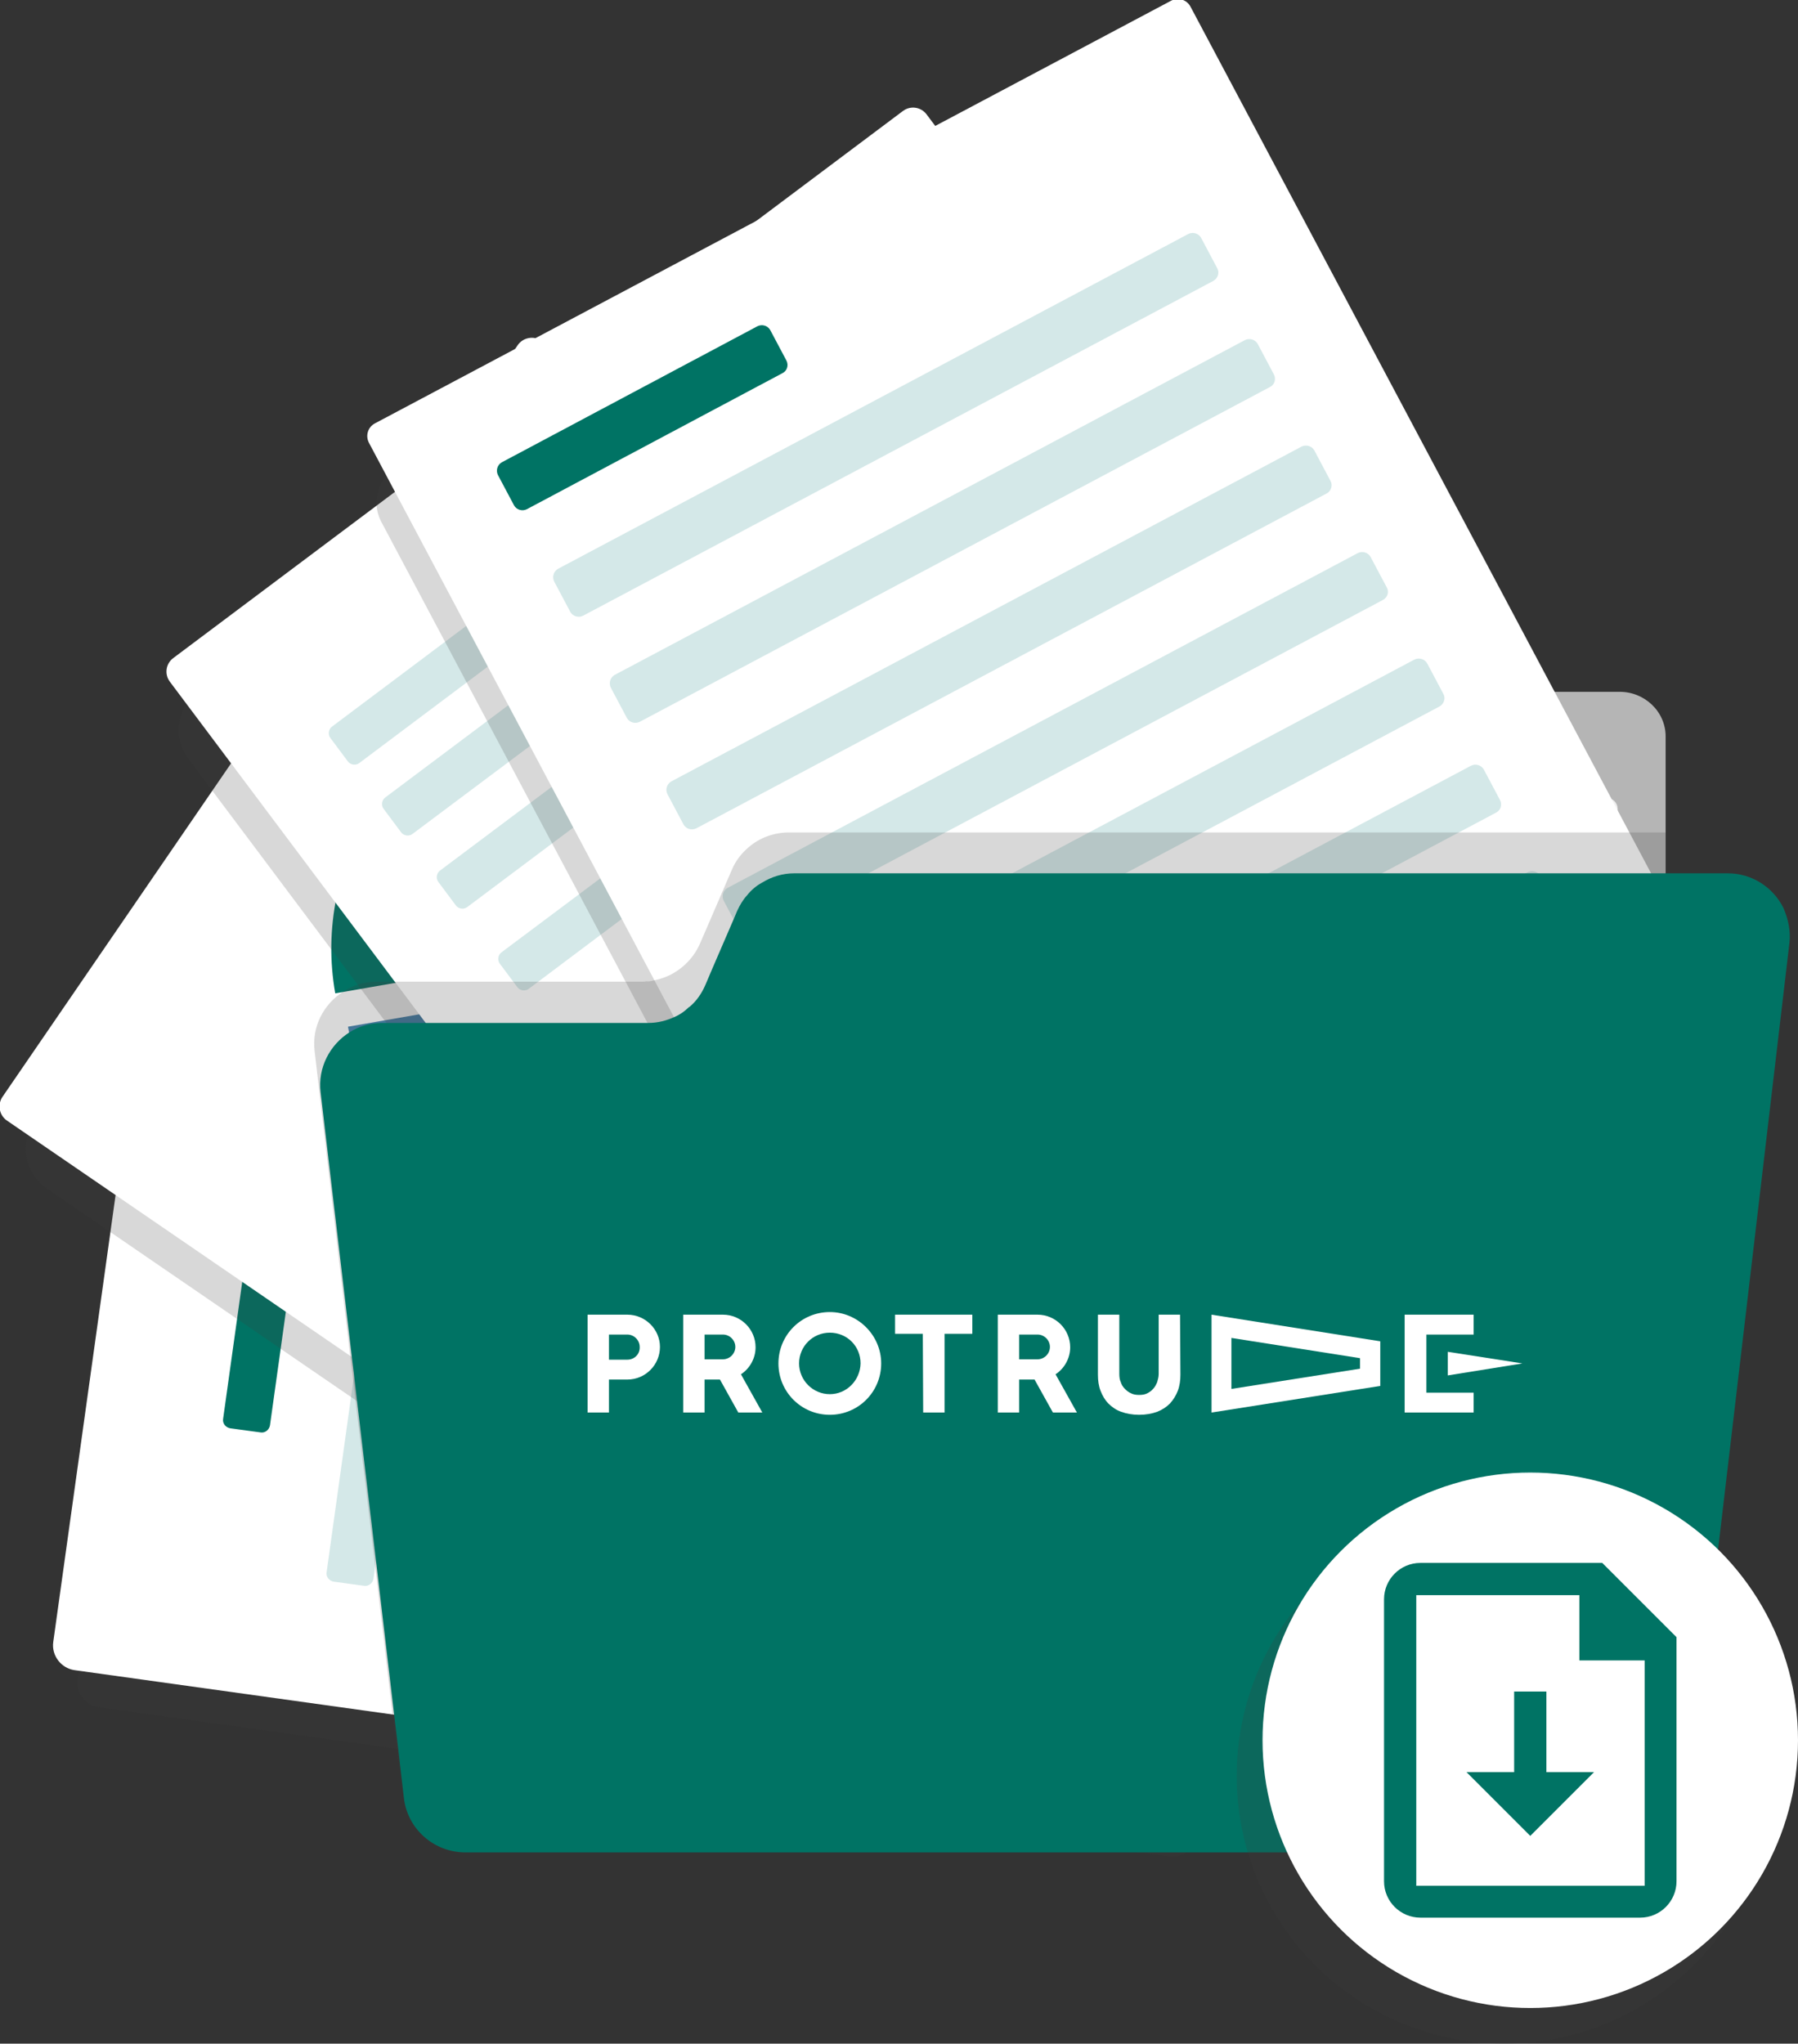 <?xml version="1.0" encoding="utf-8"?>
<!-- Generator: Adobe Illustrator 27.7.0, SVG Export Plug-In . SVG Version: 6.00 Build 0)  -->
<svg version="1.1" id="レイヤー_1" xmlns="http://www.w3.org/2000/svg" xmlns:xlink="http://www.w3.org/1999/xlink" x="0px"
	 y="0px" viewBox="0 0 479.5 545" style="enable-background:new 0 0 479.5 545;" xml:space="preserve">
<rect x="0" y="0" width="479.5" height="545" fill="#333333" stroke="none"/>
<style type="text/css">
	.st0{fill:#B5B5B5;}
	.st1{fill:#EFEFEF;}
	.st2{fill:#FFFFFF;}
	.st3{opacity:0.2;fill:#3D3D3D;enable-background:new    ;}
	.st4{fill:#CECECE;}
	.st5{fill:#EDEDED;}
	.st6{fill:#4684AF;}
	.st7{fill:#007364;}
	.st8{fill:#D4E8E8;}
	.st9{fill:#9BCDCE;}
	.st10{fill:#326497;}
</style>
<path class="st0" d="M444.2,196.4V452c0,6.7-5.6,12.1-12.6,12.1H122.8c-4.6,0-8.6-2.4-10.8-5.9c-1.1-1.8-1.8-3.9-1.8-6.2V160
	c0-1.3,0.2-2.6,0.6-3.8c0.9-2.5,2.5-4.6,4.7-6c2-1.4,4.6-2.3,7.4-2.3h69.4c4.1,0,8,2,10.3,5.3c0.1,0.2,0.3,0.3,0.4,0.5l2.8,4.3
	l3.5,5.5l4.1,6.5l2.4,3.8l3.2,4.9c1.5,2.4,3.9,4.2,6.7,5.1c0.5,0.2,0.9,0.3,1.4,0.4c0.9,0.2,1.7,0.3,2.7,0.3h202
	C438.5,184.4,444.2,189.7,444.2,196.4z"/>
<path class="st1" d="M428.5,480.6H131.2c-1.6,0-2.9-1.3-2.9-2.9v-262c0-1.6,1.3-2.9,2.9-2.9h297.3c1.6,0,2.9,1.3,2.9,2.9v262
	C431.4,479.3,430.1,480.6,428.5,480.6z"/>
<path class="st2" d="M427.7,486.4H130.4c-1.6,0-2.9-1.3-2.9-2.9v-262c0-1.6,1.3-2.9,2.9-2.9h297.3c1.6,0,2.9,1.3,2.9,2.9v262
	C430.5,485.2,429.3,486.4,427.7,486.4z"/>
<path class="st3" d="M345.2,255.4L102,221.5l-18.6,14.1l-10.2,7.7l-26.8,20.2l0,0l0,0L20.7,447.8c-0.5,3.6,2.1,7,5.7,7.5l285.4,39.8
	c3.6,0.5,7-2.1,7.5-5.7L350.9,263C351.4,259.3,348.8,256,345.2,255.4z"/>
<g>
	<g>
		<path class="st2" d="M95.6,211.6l243.2,33.9c3.6,0.5,6.2,3.9,5.7,7.5l-31.6,226.5c-0.5,3.6-3.9,6.2-7.5,5.7L19.9,445.4
			c-3.6-0.5-6.2-3.9-5.7-7.5l25.7-184.3l17.9-13.5l19.1-14.4L95.6,211.6z"/>
		<path class="st4" d="M85.8,257.5c1-0.7,6.9-1.3,16.1-45.1l-6.3-0.9L85.8,257.5z"/>
		<path class="st5" d="M79.1,259.1c5.3,0.7,10.2-3,10.9-8.3l5.5-39.2l-55.6,42L79.1,259.1z"/>
	</g>
	<path class="st6" d="M300.3,388.5c-0.4-0.7-0.9-1.4-1.4-2c-2.3-3-5.5-5.5-9.1-7.2c-2.5-1.1-5.2-1.8-7.9-1.9c-1.3,0-2.3,1.3-1.4,2.5
		c1,1.4,1.9,2.9,2.6,4.5c0.1,0.2,0.2,0.4,0.3,0.5c0.3,0.9,0.5,1.7,0.8,2.6c0.7,1.7-0.1,2.6-2.3,2.6c-1.2-1.6-3.6,0.2-2.5,1.9
		c1.4,1.9,3.2,4.6,2.8,7.1c0,0.1-0.1,0.2-0.1,0.3c-0.2,0.8-0.6,1.6-1.1,2.5c-0.3-0.4-0.6-0.8-0.9-1.2c-0.1-0.2-0.3-0.3-0.4-0.5
		c-0.4-0.4-1-0.4-1.5-0.2c-1.4,0.4-2.4,1-3.4,1.4c-1.8-2.1-3.9-4.2-6-6.2c-3.6-3.2-7.5-6.1-11.5-8.2c-1.4-0.8-2.8-1.5-4.2-2
		c-0.1,0-0.1-0.1-0.1,0c-1.5-0.5-2.6,1.2-1.7,2.4c0,0,0,0.1,0.1,0.1c0.4,0.7,0.9,1.4,1.3,2.1c2.8,3.9,5.9,7.6,9.7,10.6
		c1.1,1,2.4,1.9,3.6,2.7c2.1,1.4,4.5,2.6,7.1,2.4c0.3,0,0.5-0.1,0.8-0.1c0.1,0.1,0.2,0.2,0.2,0.3c1.2,1.6,2.5,3.3,3.4,4.9
		c1.4,2.5,2.6,5,3.2,7.7c0.4,2,1.1,5-0.9,6.1c-2.1-4.6-5.3-8.4-9.7-6.9c-6.8,2.3,2.5,9.9,7.9,10.7c0.6,1.7,1.1,3.4,1.4,5.1
		c0.1,0.6,0.2,1.1,0.3,1.7c0.3,2,3.4,1.6,3.1-0.4c-0.2-1.1-0.5-2.8-1-4.7c-0.2-0.7-0.4-1.5-0.7-2.3c6.8-3.1,1.1-15.4-1.5-19.6
		c-0.8-1.3-1.6-2.5-2.6-3.7c1.7-0.8,1.4-0.9,2.8,1.5c0.7,1.2,2.3,1.3,2.9,0c1.2-2.4,3-4.7,2.9-7.5c0-0.4-0.1-0.9-0.2-1.3
		s-0.2-0.8-0.4-1.2c0.5-0.1,0.9-0.2,1.1-0.6c2.8-3.6,1.6-8.4-0.4-12.5c-0.3-0.5-0.5-1-0.8-1.5c0.7,0.2,1.4,0.4,2,0.6
		c3.7,1.3,7.1,3.8,9.5,6.9c0.3,0.3,0.4,0.5,0.6,0.8c3.2,4.6,3.1,9.9,2,15c-0.4,1.9-0.9,3.7-1.4,5.5c-0.6,1.9,2.4,3.2,2.9,1.3
		c1.2-4,2.3-8.3,2.4-12.4C302.9,395.2,302.2,391.7,300.3,388.5z M269.8,401.5c-1.7-0.6-3.5-1.9-5.1-3.3c-0.6-0.5-1.2-1-1.7-1.5
		c-2.1-1.9-3.9-3.9-5.7-6.1c3.1,1.8,6,4,8.8,6.5c1.7,1.4,3.3,3,4.8,4.7C270.5,401.7,270.2,401.6,269.8,401.5z M272.5,422.2
		c-1.7-2.6,1.7-0.7,2.5,0.3c0.5,0.6,0.9,1.3,1.3,1.9C275.3,424.3,273,422.9,272.5,422.2z"/>
	<path class="st7" d="M85.6,282.8L72,380.1c-0.2,1.2-1.3,2.1-2.5,1.9l-8.1-1.1c-1.2-0.2-2.1-1.3-1.9-2.5L73.1,281
		c0.2-1.2,1.3-2.1,2.5-1.9l8.1,1.1C84.9,280.4,85.8,281.5,85.6,282.8z"/>
	<path class="st8" d="M123.3,250.9L99.6,421c-0.2,1.2-1.3,2.1-2.5,1.9l-8.1-1.1c-1.2-0.2-2.1-1.3-1.9-2.5l23.7-170.1
		c0.2-1.2,1.3-2.1,2.5-1.9l8.1,1.1C122.6,248.6,123.5,249.7,123.3,250.9z"/>
	<path class="st8" d="M148.1,254.4l-23.7,170.1c-0.2,1.2-1.3,2.1-2.5,1.9l-8.1-1.1c-1.2-0.2-2.1-1.3-1.9-2.5l23.7-170.1
		c0.2-1.2,1.3-2.1,2.5-1.9l8.1,1.1C147.4,252,148.3,253.2,148.1,254.4z"/>
	<path class="st8" d="M172.9,257.9L149.2,428c-0.2,1.2-1.3,2.1-2.5,1.9l-8.1-1.1c-1.2-0.2-2.1-1.3-1.9-2.5l23.7-170.1
		c0.2-1.2,1.3-2.1,2.5-1.9l8.1,1.1C172.2,255.5,173,256.6,172.9,257.9z"/>
	<path class="st8" d="M197.6,261.3l-23.7,170.1c-0.2,1.2-1.3,2.1-2.5,1.9l-8.1-1.1c-1.2-0.2-2.1-1.3-1.9-2.5l23.7-170.1
		c0.2-1.2,1.3-2.1,2.5-1.9l8.1,1.1C196.9,259,197.8,260.1,197.6,261.3z"/>
	<path class="st8" d="M222.4,264.8l-23.7,170.1c-0.2,1.2-1.3,2.1-2.5,1.9l-8.1-1.1c-1.2-0.2-2.1-1.3-1.9-2.5L209.9,263
		c0.2-1.2,1.3-2.1,2.5-1.9l8.1,1.1C221.7,262.4,222.6,263.6,222.4,264.8z"/>
	<path class="st8" d="M247.2,268.2l-23.7,170.1c-0.2,1.2-1.3,2.1-2.5,1.9l-8.1-1.1c-1.2-0.2-2.1-1.3-1.9-2.5l23.7-170.1
		c0.2-1.2,1.3-2.1,2.5-1.9l8.1,1.1C246.5,265.9,247.3,267,247.2,268.2z"/>
	<path class="st8" d="M312.5,299.1c-0.1-0.2-0.3-0.4-0.4-0.6c-1.9-3.6-4.7-6.8-8.2-9c-0.6-0.4-1.1-0.7-1.7-1
		c-2.3-1.2-4.9-2.1-7.6-2.5c-5.2-0.7-10.1,0.3-14.4,2.6c-2.5,1.3-4.7,3.1-6.5,5.3c-1.2,1.3-2.2,2.8-3,4.4c-1.3,2.3-2.1,4.9-2.5,7.7
		c-0.1,0.2-0.1,0.4-0.1,0.6c-0.4,3.2-0.1,6.2,0.8,9.1c0.3,1,0.6,1.9,1,2.8s0.8,1.7,1.3,2.6c1.1,1.9,2.4,3.6,4,5.1
		c3.2,3.1,7.4,5.3,12.2,6.1c0.3,0.1,0.5,0.1,0.8,0.2c12.8,1.8,24.7-7.2,26.5-20c0.1-0.2,0.1-0.5,0.1-0.7
		C315.2,307.3,314.3,302.9,312.5,299.1z M293.9,327.4c-1.6,0.3-3.3,0.3-5.1,0.1c-3.7-0.5-6.9-2.1-9.5-4.3c-1.5-1.3-2.7-2.8-3.7-4.4
		c-1-1.7-1.8-3.5-2.2-5.4c-0.1-0.3-0.2-0.5-0.2-0.8c-0.4-1.8-0.4-3.8-0.1-5.7c0.2-1.1,0.4-2.2,0.7-3.2c1.8-5.4,5.9-9.5,11.1-11.5
		c2.8-1,5.8-1.4,8.9-1c0.8,0.1,1.6,0.3,2.5,0.5c1.1,0.3,2.1,0.7,3.1,1.2c3.8,1.8,6.8,5,8.5,8.7c0.1,0.1,0.1,0.1,0,0.1
		c1.5,3.1,2.1,6.6,1.6,10.2c-0.3,1.7-0.7,3.4-1.4,4.9C305.6,322.5,300.2,326.5,293.9,327.4z"/>
</g>
<path class="st3" d="M389.2,269.4L155,108.9c-5.7-3.9-13.6-2.5-17.6,3.3L9.1,299.3c-3.9,5.7-2.5,13.6,3.3,17.6l234.2,160.5
	c5.7,3.9,13.6,2.5,17.6-3.3L392.5,287C396.4,281.3,394.9,273.4,389.2,269.4z"/>
<g>
	<path class="st2" d="M393.2,266.8L255.7,467.4c-1.4,2-4.2,2.5-6.2,1.2L1.8,298.8c-2-1.4-2.5-4.2-1.2-6.2L138.1,92
		c1.4-2,4.2-2.5,6.2-1.2L392,260.6C394.1,262,394.6,264.8,393.2,266.8z"/>
	<g>
		<path class="st9" d="M121.4,203.4l47.4,49.5l2.8,68.4c20.8-0.9,41-11.1,53.7-29.6c21.4-31.2,13.4-73.8-17.8-95.2
			C180.3,177.7,144.3,181.4,121.4,203.4z"/>
		<path class="st7" d="M109.4,203.7c-3.3,3.2-6.4,6.8-9.1,10.8c-10.5,15.3-13.9,33.4-10.9,50.4l67.4-11.7L109.4,203.7z"/>
		<path class="st6" d="M92.8,273.8c3.1,17.5,12.9,33.9,28.7,44.8c12.7,8.7,27.3,12.5,41.5,11.9l-2.8-68.4L92.8,273.8z"/>
	</g>
	<path class="st8" d="M243,321.4l-49.3,71.9c-0.6,0.9-1.8,1.1-2.6,0.5l-5.7-3.9c-0.9-0.6-1.1-1.8-0.5-2.6l49.3-71.9
		c0.6-0.9,1.8-1.1,2.6-0.5l5.7,3.9C243.4,319.3,243.6,320.5,243,321.4z"/>
	<path class="st8" d="M286.5,294.2l-75.9,110.7c-0.6,0.9-1.8,1.1-2.6,0.5l-5.7-3.9c-0.9-0.6-1.1-1.8-0.5-2.6l75.9-110.7
		c0.6-0.9,1.8-1.1,2.6-0.5l5.7,3.9C286.9,292.1,287.1,293.3,286.5,294.2z"/>
	<path class="st8" d="M280.5,344.7l-50.4,73.5c-0.6,0.9-1.8,1.1-2.6,0.5l-5.7-3.9c-0.9-0.6-1.1-1.8-0.5-2.6l50.4-73.5
		c0.6-0.9,1.8-1.1,2.6-0.5l5.7,3.9C280.9,342.6,281.1,343.8,280.5,344.7z"/>
	<path class="st8" d="M319.7,245.8l-27,39.3c-0.6,0.9-1.8,1.1-2.6,0.5l-5.7-3.9c-0.9-0.6-1.1-1.8-0.5-2.6l27-39.3
		c0.6-0.9,1.8-1.1,2.6-0.5l5.7,3.9C320,243.8,320.3,245,319.7,245.8z"/>
	<path class="st8" d="M302.8,234.2l-53,77.3c-0.6,0.9-1.8,1.1-2.6,0.5l-5.7-3.9c-0.9-0.6-1.1-1.8-0.5-2.6l53-77.3
		c0.6-0.9,1.8-1.1,2.6-0.5l5.7,3.9C303.1,232.2,303.3,233.4,302.8,234.2z"/>
</g>
<path class="st3" d="M422.3,278.2L251.9,51c-4.2-5.6-12.1-6.7-17.7-2.5L52.7,184.6c-5.6,4.2-6.7,12.1-2.5,17.7l170.3,227.2
	c4.2,5.6,12.1,6.7,17.7,2.5l181.5-136.1C425.3,291.7,426.4,283.7,422.3,278.2z"/>
<g>
	<path class="st2" d="M426.3,277L231.7,422.9c-2,1.5-4.8,1.1-6.3-0.9L45.3,181.8c-1.5-2-1.1-4.8,0.9-6.3L240.8,29.6
		c2-1.5,4.8-1.1,6.3,0.9l180.2,240.3C428.7,272.7,428.2,275.6,426.3,277z"/>
	
		<rect x="197.5" y="239.5" transform="matrix(0.8 -0.6 0.6 0.8 -126.811 183.969)" class="st9" width="30.2" height="85.5"/>
	
		<rect x="233.3" y="238.6" transform="matrix(0.8 -0.6 0.6 0.8 -112.206 202.977)" class="st10" width="30.2" height="62.5"/>
	
		<rect x="267.4" y="233.8" transform="matrix(0.8 -0.6 0.6 0.8 -96.966 220.611)" class="st9" width="30.2" height="44"/>
	
		<rect x="286.9" y="186.1" transform="matrix(0.8 -0.6 0.6 0.8 -73.272 225.698)" class="st10" width="30.2" height="73.4"/>
	<path class="st8" d="M190.7,132.3l-94.9,71.2c-0.9,0.7-2.3,0.5-3-0.4l-4.7-6.3c-0.7-0.9-0.5-2.3,0.4-3l94.9-71.2
		c0.9-0.7,2.3-0.5,3,0.4l4.7,6.3C191.8,130.2,191.6,131.6,190.7,132.3z"/>
	<path class="st8" d="M251.4,116.5L110,222.4c-0.9,0.7-2.3,0.5-3-0.4l-4.7-6.3c-0.7-0.9-0.5-2.3,0.4-3l141.4-106
		c0.9-0.7,2.3-0.5,3,0.4l4.7,6.3C252.5,114.4,252.3,115.7,251.4,116.5z"/>
	<path class="st8" d="M284.3,122.2L124.6,241.9c-0.9,0.7-2.3,0.5-3-0.4l-4.7-6.3c-0.7-0.9-0.5-2.3,0.4-3L277,112.5
		c0.9-0.7,2.3-0.5,3,0.4l4.7,6.3C285.4,120.2,285.2,121.5,284.3,122.2z"/>
	<path class="st8" d="M331.2,284.2l-112,83.9c-0.9,0.7-2.3,0.5-3-0.4l-4.7-6.3c-0.7-0.9-0.5-2.3,0.4-3l112-83.9
		c0.9-0.7,2.3-0.5,3,0.4l4.7,6.3C332.4,282.1,332.2,283.5,331.2,284.2z"/>
	<path class="st8" d="M393.5,267.9L233.9,387.6c-0.9,0.7-2.3,0.5-3-0.4l-4.7-6.3c-0.7-0.9-0.5-2.3,0.4-3l159.6-119.7
		c0.9-0.7,2.3-0.5,3,0.4l4.7,6.3C394.6,265.8,394.4,267.2,393.5,267.9z"/>
	<path class="st8" d="M221.3,203.4L141,263.7c-0.9,0.7-2.3,0.5-3-0.4l-4.7-6.3c-0.7-0.9-0.5-2.3,0.4-3l80.4-60.2
		c0.9-0.7,2.3-0.5,3,0.4l4.7,6.3C222.4,201.4,222.3,202.7,221.3,203.4z"/>
	<path class="st8" d="M300.6,144l-69.9,52.4c-0.9,0.7-2.3,0.5-3-0.4l-4.7-6.3c-0.7-0.9-0.5-2.3,0.4-3l69.9-52.4
		c0.9-0.7,2.3-0.5,3,0.4l4.7,6.3C301.7,141.9,301.5,143.3,300.6,144z"/>
	<path class="st8" d="M255.4,83.7l-55.2,41.4c-0.9,0.7-2.3,0.5-3-0.4l-4.7-6.3c-0.7-0.9-0.5-2.3,0.4-3L248.1,74
		c0.9-0.7,2.3-0.5,3,0.4l4.7,6.3C256.6,81.7,256.4,83,255.4,83.7z"/>
</g>
<path class="st3" d="M452.6,270.9L320.7,22.6c-2.8-5.2-9.3-7.2-14.6-4.5l-200,106.3c-5.2,2.8-7.2,9.3-4.5,14.6l131.9,248.3
	c2.8,5.2,9.3,7.2,14.6,4.5l200-106.3C453.4,282.7,455.4,276.2,452.6,270.9z"/>
<g>
	<path class="st2" d="M454.3,267.5L242,380.3c-1.9,1-4.2,0.3-5.2-1.6L98.4,118.1c-1-1.9-0.3-4.2,1.6-5.2L312.3,0.2
		c1.9-1,4.2-0.3,5.2,1.6L456,262.4C456.9,264.2,456.2,266.5,454.3,267.5z"/>
	<path class="st7" d="M208.7,99.5l-68.2,36.3c-1.2,0.6-2.7,0.2-3.4-1l-4.3-8.1c-0.6-1.2-0.2-2.7,1-3.4L202,87c1.2-0.6,2.7-0.2,3.4,1
		l4.3,8.1C210.4,97.4,209.9,98.9,208.7,99.5z"/>
	<path class="st8" d="M323.6,74.9l-168.1,89.3c-1.2,0.6-2.7,0.2-3.4-1l-4.3-8.1c-0.6-1.2-0.2-2.7,1-3.4l168.1-89.3
		c1.2-0.6,2.7-0.2,3.4,1l4.3,8.1C325.3,72.7,324.8,74.2,323.6,74.9z"/>
	<path class="st8" d="M338.7,103.2l-168.1,89.3c-1.2,0.6-2.7,0.2-3.4-1l-4.3-8.1c-0.6-1.2-0.2-2.7,1-3.4L332,90.7
		c1.2-0.6,2.7-0.2,3.4,1l4.3,8.1C340.4,101.1,339.9,102.6,338.7,103.2z"/>
	<path class="st8" d="M353.8,131.6l-168.1,89.3c-1.2,0.6-2.7,0.2-3.4-1l-4.3-8.1c-0.6-1.2-0.2-2.7,1-3.4l168.1-89.3
		c1.2-0.6,2.7-0.2,3.4,1l4.3,8.1C355.5,129.4,355,131,353.8,131.6z"/>
	<path class="st8" d="M368.8,160l-168.1,89.3c-1.2,0.6-2.7,0.2-3.4-1l-4.3-8.1c-0.6-1.2-0.2-2.7,1-3.4l168.1-89.3
		c1.2-0.6,2.7-0.2,3.4,1l4.3,8.1C370.5,157.8,370.1,159.3,368.8,160z"/>
	<path class="st8" d="M383.9,188.4L262.3,253c-1.2,0.6-2.7,0.2-3.4-1l-4.3-8.1c-0.6-1.2-0.2-2.7,1-3.4l121.6-64.6
		c1.2-0.6,2.7-0.2,3.4,1l4.3,8.1C385.6,186.2,385.1,187.7,383.9,188.4z"/>
	<path class="st8" d="M399,216.7L230.9,306c-1.2,0.6-2.7,0.2-3.4-1l-4.3-8.1c-0.6-1.2-0.2-2.7,1-3.4l168.1-89.3
		c1.2-0.6,2.7-0.2,3.4,1l4.3,8.1C400.7,214.6,400.2,216.1,399,216.7z"/>
	<path class="st8" d="M414.1,245.1L246,334.4c-1.2,0.6-2.7,0.2-3.4-1l-4.3-8.1c-0.6-1.2-0.2-2.7,1-3.4l168.1-89.3
		c1.2-0.6,2.7-0.2,3.4,1l4.3,8.1C415.8,242.9,415.3,244.5,414.1,245.1z"/>
</g>
<path class="st3" d="M475.5,242.3l-26.6,226.1c-1,8.3-8,14.6-16.4,14.6H122.6c-7.6,0-14-5.1-16-12.2c-0.2-0.8-0.4-1.6-0.5-2.4
	l-0.3-2l-1.1-9.2l-4.7-40.1l-5.2-43.7l-0.7-6l-0.7-5.8L84.8,288l-0.6-5.2l-0.3-2.5c-0.8-6.6,2.5-12.6,7.7-15.9
	c1.2-0.8,2.5-1.4,3.8-1.8c1.5-0.5,3.2-0.8,5-0.8h70.9c0.3,0,0.7,0,1-0.1c0.8,0.1,1.5-0.1,2.3-0.3c1-0.2,2-0.5,3-0.9
	c3.9-1.6,7.2-4.7,9-8.7l2.3-5.3l5.3-12.3l1-2.3c1-2.4,2.6-4.4,4.5-6c2.9-2.5,6.7-3.9,10.7-3.9h233.9v11.1h16.6
	C467.3,233.2,472.8,237,475.5,242.3z"/>
<path class="st7" d="M477.2,251.6l-26.8,227.8c-1,8.3-8,14.6-16.4,14.6H124.1c-8.4,0-15.5-6.3-16.4-14.6l-1-8.6l-0.5-4.4l-1.1-9.2
	l-4.8-40.7l-5.1-43l-0.8-6.9l-0.6-4.9l-8.3-70.4c-0.8-6.6,2.5-12.7,7.7-16c2.5-1.6,5.5-2.5,8.7-2.5h70.9c0.1,0,0.1,0,0.1,0
	c2.5,0,4.8-0.6,7-1.6c1.4-0.6,2.7-1.5,3.8-2.6c0.1,0,0.1-0.1,0.2-0.1c1.8-1.5,3.2-3.5,4.2-5.8l2-4.7l5.7-13.2l0.8-1.9
	c0.7-1.5,1.5-2.9,2.6-4.1c1.1-1.4,2.5-2.6,4-3.4c2.6-1.6,5.5-2.5,8.6-2.5h249c6.5,0,12.1,3.8,14.8,9.2
	C476.9,245.1,477.6,248.3,477.2,251.6z"/>
<circle class="st3" cx="401.2" cy="473.6" r="71.4"/>
<circle class="st2" cx="408.1" cy="464.1" r="71.4"/>
<g>
	<path class="st7" d="M447.1,436.6l-19.8-19.8h-48.5c-5.4,0-9.7,4.4-9.7,9.7v75.2c0,5.4,4.4,9.7,9.7,9.7h58.6c5.4,0,9.7-4.4,9.7-9.7
		L447.1,436.6L447.1,436.6z M377.7,502.9v-77.5h43.5v17.4h17.4v60.1H377.7L377.7,502.9z"/>
	<polygon class="st7" points="425.1,472.6 412.4,472.6 412.4,451.1 403.8,451.1 403.8,472.6 391.1,472.6 408.1,489.6 	"/>
</g>
<g id="logo-group">
	<polygon id="E-2" class="st2" points="386.1,366.8 406,363.6 386.1,360.5 	"/>
	<path id="E" class="st2" d="M380.4,371.4H393v5.3h-18.4v-26.1H393v5.3h-12.6V371.4z"/>
	<path id="D" class="st2" d="M328.4,356.8l34.3,5.4v2.8l-34.3,5.4V356.8 M323.1,350.6v26.1l45-7.1v-11.9L323.1,350.6L323.1,350.6z"
		/>
	<path id="U" class="st2" d="M314.8,366.6c0,1.5-0.2,3-0.7,4.3s-1.2,2.4-2.1,3.4c-0.9,0.9-2.1,1.7-3.4,2.2c-1.4,0.5-3,0.8-4.8,0.8
		s-3.4-0.3-4.8-0.8s-2.5-1.3-3.4-2.2c-0.9-0.9-1.6-2.1-2.1-3.4s-0.7-2.7-0.7-4.3v-16h5.7v15.8c0,0.8,0.1,1.6,0.4,2.2
		c0.2,0.7,0.6,1.3,1.1,1.8s1,0.9,1.7,1.2c0.6,0.3,1.3,0.4,2.1,0.4s1.5-0.1,2.1-0.4s1.2-0.7,1.6-1.2c0.5-0.5,0.8-1.1,1.1-1.8
		c0.2-0.7,0.4-1.4,0.4-2.2v-15.8h5.7L314.8,366.6L314.8,366.6z"/>
	<path id="R_00000049932037012578882300000001549663721564089020_" class="st2" d="M287.2,376.7l-5.7-10.2c2.3-1.5,3.9-4.2,3.9-7.2
		c0-4.8-3.9-8.7-8.7-8.7h-10.6v26.1h5.7v-8.8h4.1l4.9,8.8L287.2,376.7L287.2,376.7z M271.8,355.9h4.9c1.8,0,3.3,1.5,3.3,3.3
		s-1.5,3.3-3.3,3.3h-4.9V355.9z"/>
	<path id="T" class="st2" d="M246.1,355.7h-7.4v-5.1h20.6v5.1h-7.4v21h-5.7L246.1,355.7L246.1,355.7z"/>
	<path id="O" class="st2" d="M221.3,349.9c-7.6,0-13.7,6.1-13.7,13.7s6.1,13.7,13.7,13.7c7.6,0,13.7-6.1,13.7-13.7
		C235,356.1,228.8,349.9,221.3,349.9z M221.3,371.8c-4.5,0-8.2-3.7-8.2-8.2s3.6-8.2,8.2-8.2s8.2,3.6,8.2,8.2
		C229.4,368.1,225.8,371.8,221.3,371.8z"/>
	<path id="R" class="st2" d="M203.3,376.7l-5.7-10.2c2.3-1.5,3.9-4.2,3.9-7.2c0-4.8-3.9-8.7-8.7-8.7h-10.6v26.1h5.7v-8.8h4.1
		l4.9,8.8L203.3,376.7L203.3,376.7z M187.9,355.9h4.9c1.8,0,3.3,1.5,3.3,3.3s-1.5,3.3-3.3,3.3h-4.9
		C187.9,362.6,187.9,355.9,187.9,355.9z"/>
	<path id="P" class="st2" d="M167.3,350.6h-10.6v26.1h5.7v-8.8h4.9c4.8,0,8.7-3.9,8.7-8.7C176,354.5,172.1,350.6,167.3,350.6z
		 M167.3,362.6h-4.9v-6.7h4.9c1.8,0,3.3,1.5,3.3,3.3C170.7,361.1,169.2,362.6,167.3,362.6z"/>
</g>
</svg>

